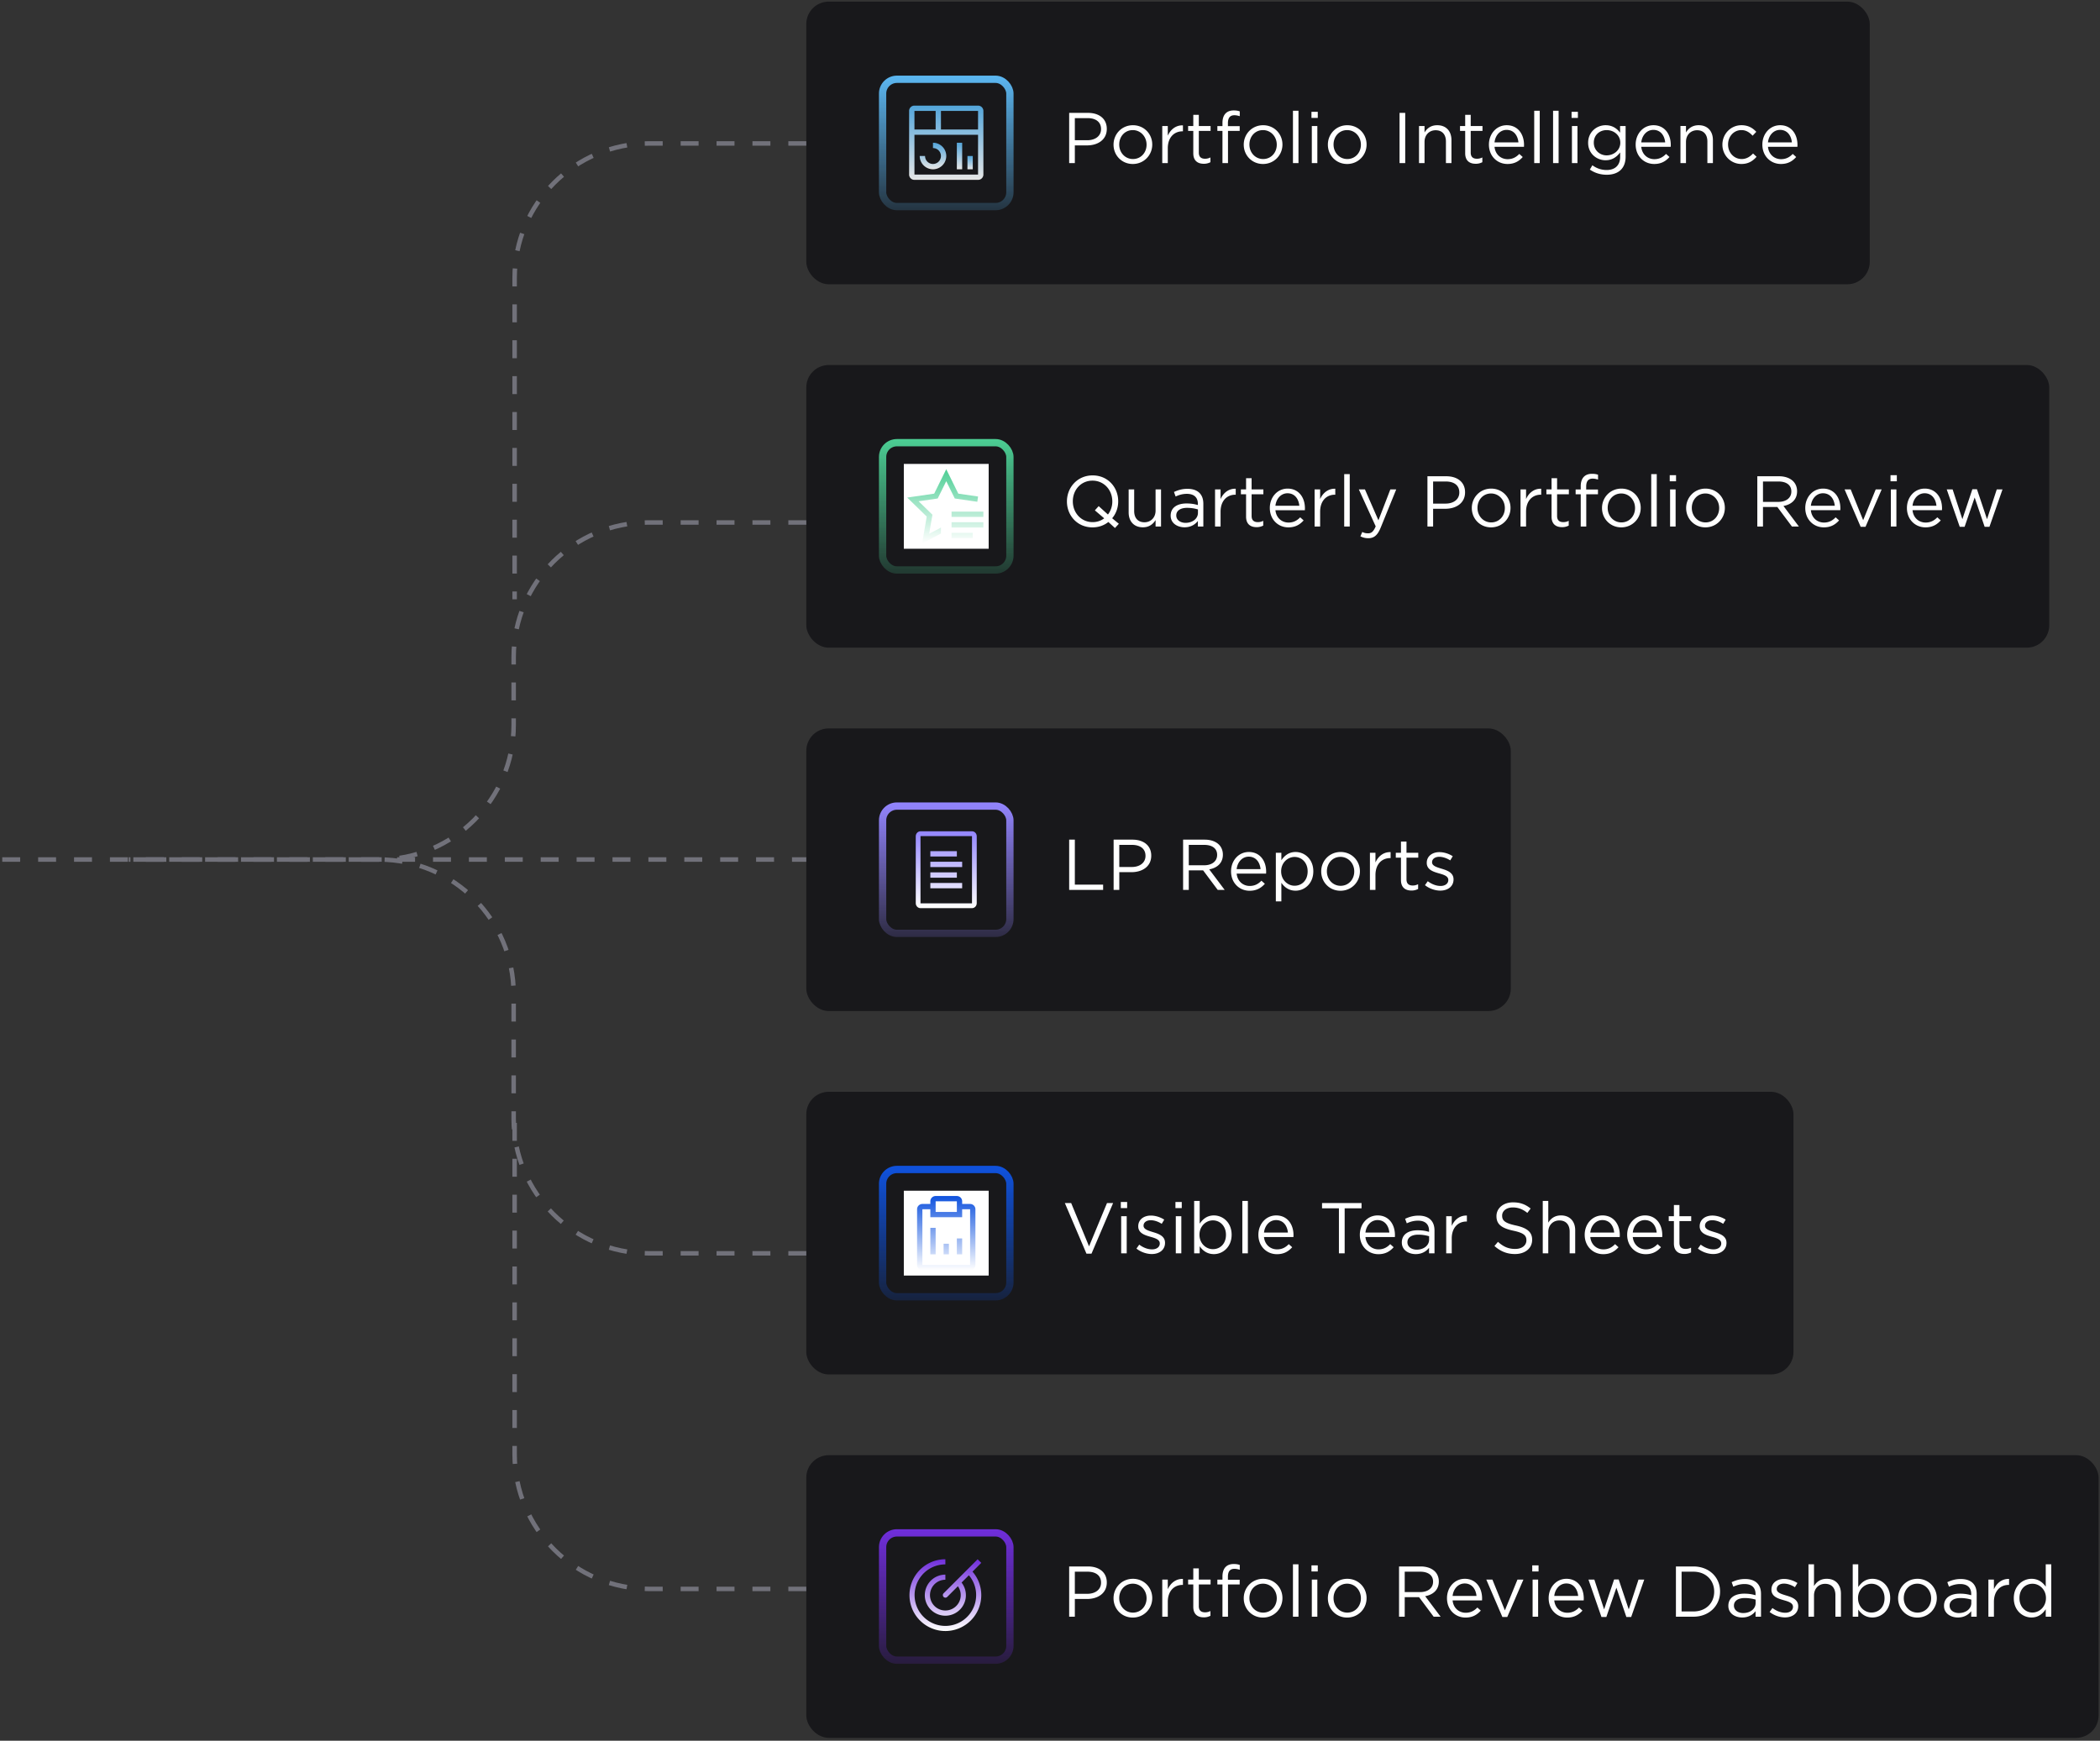 <svg xmlns="http://www.w3.org/2000/svg" fill="none" viewBox="0 0 468 388">
  <rect x="0" y="0" width="468" height="388" fill="#333333" stroke="none"/>
  <rect width="288" height="63" x="179.688" y="324.361" fill="#18181B" rx="5"/>
  <path fill="#fff" d="M238.272 360.361v-11.2h4.192c2.528 0 4.192 1.344 4.192 3.552v.032c0 2.416-2.016 3.664-4.4 3.664h-2.72v3.952h-1.264Zm1.264-5.104h2.768c1.856 0 3.072-.992 3.072-2.464v-.032c0-1.6-1.2-2.432-3.008-2.432h-2.832v4.928Zm12.913 5.296c-2.48 0-4.288-1.952-4.288-4.288v-.032c0-2.336 1.824-4.32 4.32-4.32 2.48 0 4.304 1.952 4.304 4.288v.032c0 2.336-1.84 4.32-4.336 4.32Zm.032-1.104c1.792 0 3.04-1.44 3.04-3.184v-.032c0-1.776-1.328-3.232-3.072-3.232-1.792 0-3.024 1.456-3.024 3.2v.032c0 1.776 1.312 3.216 3.056 3.216Zm6.536.912v-8.272h1.232v2.16c.608-1.376 1.808-2.368 3.376-2.304v1.328h-.096c-1.808 0-3.28 1.296-3.28 3.792v3.296h-1.232Zm9.252.144c-1.328 0-2.336-.656-2.336-2.336v-4.992h-1.152v-1.088h1.152v-2.496h1.232v2.496h2.624v1.088h-2.624v4.832c0 1.008.56 1.376 1.392 1.376.416 0 .768-.08 1.2-.288v1.056a3.099 3.099 0 0 1-1.488.352Zm4.165-.144v-7.184h-1.136v-1.072h1.136v-.72c0-.944.256-1.664.72-2.128.416-.416 1.024-.64 1.776-.64.576 0 .96.064 1.36.208v1.072c-.448-.128-.784-.208-1.2-.208-.96 0-1.44.576-1.44 1.76v.672h2.624v1.056h-2.608v7.184h-1.232Zm9.031.192c-2.48 0-4.288-1.952-4.288-4.288v-.032c0-2.336 1.824-4.32 4.32-4.32 2.48 0 4.304 1.952 4.304 4.288v.032c0 2.336-1.84 4.32-4.336 4.32Zm.032-1.104c1.792 0 3.039-1.44 3.039-3.184v-.032c0-1.776-1.327-3.232-3.071-3.232-1.792 0-3.024 1.456-3.024 3.2v.032c0 1.776 1.312 3.216 3.056 3.216Zm6.647.912v-11.68h1.232v11.68h-1.232Zm4.123-10.08v-1.36h1.408v1.36h-1.408Zm.08 10.08v-8.272h1.232v8.272h-1.232Zm7.868.192c-2.48 0-4.288-1.952-4.288-4.288v-.032c0-2.336 1.824-4.32 4.32-4.32 2.48 0 4.304 1.952 4.304 4.288v.032c0 2.336-1.84 4.32-4.336 4.32Zm.032-1.104c1.792 0 3.039-1.44 3.039-3.184v-.032c0-1.776-1.327-3.232-3.071-3.232-1.792 0-3.024 1.456-3.024 3.2v.032c0 1.776 1.312 3.216 3.056 3.216Zm11.54.912v-11.2h4.816c1.376 0 2.48.416 3.184 1.12.544.544.864 1.328.864 2.208v.032c0 1.856-1.28 2.944-3.04 3.264l3.44 4.576h-1.552l-3.248-4.352h-3.2v4.352h-1.264Zm1.264-5.488h3.44c1.68 0 2.88-.864 2.88-2.304v-.032c0-1.376-1.056-2.208-2.864-2.208h-3.456v4.544Zm10.67 1.856c.176 1.744 1.456 2.752 2.912 2.752 1.136 0 1.936-.464 2.608-1.168l.768.688c-.832.928-1.84 1.552-3.408 1.552-2.272 0-4.128-1.744-4.128-4.32 0-2.4 1.68-4.32 3.968-4.32 2.448 0 3.856 1.952 3.856 4.384 0 .112 0 .24-.016.432h-6.56Zm0-.992h5.328c-.144-1.504-1.008-2.784-2.64-2.784-1.424 0-2.512 1.184-2.688 2.784Zm11.095 4.688-3.584-8.336h1.36l2.784 6.864 2.8-6.864h1.328l-3.6 8.336h-1.088Zm6.655-10.144v-1.36h1.408v1.36h-1.408Zm.08 10.08v-8.272h1.232v8.272h-1.232Zm4.827-3.632c.176 1.744 1.456 2.752 2.912 2.752 1.136 0 1.936-.464 2.608-1.168l.768.688c-.832.928-1.84 1.552-3.408 1.552-2.272 0-4.128-1.744-4.128-4.32 0-2.4 1.68-4.32 3.968-4.32 2.448 0 3.856 1.952 3.856 4.384 0 .112 0 .24-.016.432h-6.56Zm0-.992h5.328c-.144-1.504-1.008-2.784-2.64-2.784-1.424 0-2.512 1.184-2.688 2.784Zm10.518 4.688L354 352.089h1.312l2.176 6.64 2.224-6.672h1.024l2.24 6.672 2.176-6.64h1.28l-2.912 8.336h-1.072l-2.224-6.528-2.24 6.528h-1.088Zm16.594-.064v-11.2h3.888c3.52 0 5.952 2.416 5.952 5.568v.032c0 3.152-2.432 5.6-5.952 5.6h-3.888Zm1.264-1.168h2.624c2.832 0 4.64-1.92 4.64-4.4v-.032c0-2.48-1.808-4.432-4.64-4.432h-2.624v8.864Zm13.508 1.344c-1.552 0-3.088-.88-3.088-2.576v-.032c0-1.776 1.44-2.704 3.536-2.704 1.056 0 1.792.144 2.528.352v-.256c0-1.472-.896-2.24-2.448-2.24-.976 0-1.744.24-2.512.592l-.368-1.008c.912-.416 1.792-.704 3.008-.704 1.168 0 2.08.32 2.672.912.576.576.864 1.376.864 2.432v5.056h-1.216v-1.232c-.576.736-1.52 1.408-2.976 1.408Zm.24-.992c1.52 0 2.752-.912 2.752-2.224v-.768a8.504 8.504 0 0 0-2.416-.352c-1.536 0-2.416.672-2.416 1.664v.032c0 1.04.96 1.648 2.08 1.648Zm9.297.976c-1.183 0-2.495-.464-3.423-1.216l.624-.88c.896.672 1.888 1.056 2.864 1.056.992 0 1.712-.512 1.712-1.312v-.032c0-.832-.976-1.152-2.064-1.456-1.296-.368-2.736-.816-2.736-2.336v-.032c0-1.424 1.184-2.368 2.816-2.368 1.008 0 2.128.352 2.976.912l-.56.928c-.768-.496-1.648-.8-2.448-.8-.976 0-1.6.512-1.6 1.2v.032c0 .784 1.024 1.088 2.128 1.424 1.28.384 2.656.88 2.656 2.368v.032c0 1.568-1.296 2.48-2.945 2.48Zm5.233-.16v-11.68h1.232v4.848c.544-.896 1.408-1.616 2.832-1.616 2 0 3.168 1.344 3.168 3.312v5.136h-1.232v-4.832c0-1.536-.832-2.496-2.288-2.496-1.424 0-2.48 1.04-2.48 2.592v4.736h-1.232Zm14.26.176c-1.536 0-2.528-.832-3.168-1.76v1.584h-1.232v-11.68h1.232v5.072c.672-.992 1.648-1.84 3.168-1.84 1.984 0 3.952 1.568 3.952 4.288v.032c0 2.704-1.952 4.304-3.952 4.304Zm-.224-1.104c1.6 0 2.912-1.184 2.912-3.184v-.032c0-1.952-1.344-3.2-2.912-3.2-1.536 0-2.992 1.296-2.992 3.184v.032c0 1.92 1.456 3.2 2.992 3.2Zm10.225 1.12c-2.48 0-4.288-1.952-4.288-4.288v-.032c0-2.336 1.824-4.32 4.32-4.32 2.48 0 4.304 1.952 4.304 4.288v.032c0 2.336-1.84 4.32-4.336 4.32Zm.032-1.104c1.792 0 3.04-1.44 3.04-3.184v-.032c0-1.776-1.328-3.232-3.072-3.232-1.792 0-3.024 1.456-3.024 3.2v.032c0 1.776 1.312 3.216 3.056 3.216Zm8.999 1.088c-1.552 0-3.088-.88-3.088-2.576v-.032c0-1.776 1.44-2.704 3.536-2.704 1.056 0 1.792.144 2.528.352v-.256c0-1.472-.896-2.24-2.448-2.24-.976 0-1.744.24-2.512.592l-.368-1.008c.912-.416 1.792-.704 3.008-.704 1.168 0 2.08.32 2.672.912.576.576.864 1.376.864 2.432v5.056H439.3v-1.232c-.576.736-1.52 1.408-2.976 1.408Zm.24-.992c1.52 0 2.752-.912 2.752-2.224v-.768a8.504 8.504 0 0 0-2.416-.352c-1.536 0-2.416.672-2.416 1.664v.032c0 1.04.96 1.648 2.08 1.648Zm6.562.816v-8.272h1.232v2.16c.608-1.376 1.808-2.368 3.376-2.304v1.328h-.096c-1.808 0-3.28 1.296-3.28 3.792v3.296h-1.232Zm9.613.176c-1.984 0-3.952-1.568-3.952-4.288v-.032c0-2.704 1.968-4.304 3.952-4.304 1.536 0 2.528.832 3.168 1.76v-4.992h1.232v11.68h-1.232v-1.664c-.672.992-1.648 1.84-3.168 1.84Zm.224-1.104c1.536 0 2.992-1.296 2.992-3.2v-.032c0-1.904-1.456-3.184-2.992-3.184-1.6 0-2.912 1.184-2.912 3.184v.032c0 1.952 1.344 3.2 2.912 3.2Z"/>
  <rect width="28.372" height="28.372" x="196.693" y="341.676" stroke="url(#a)" stroke-width="1.628" rx="3.186"/>
  <path fill="url(#b)" d="m218.683 348.36-.808-.808-7.596 7.596a.573.573 0 0 0 .407.968.57.57 0 0 0 .401-.16l2.389-2.388a3.426 3.426 0 1 1-2.793-1.445v-1.143a4.58 4.58 0 0 0-4.464 3.54 4.575 4.575 0 0 0 2.443 5.148 4.577 4.577 0 0 0 5.631-6.918l1.626-1.626a6.784 6.784 0 0 1 1.622 4.428 6.858 6.858 0 1 1-10.667-5.702 6.857 6.857 0 0 1 3.809-1.155v-1.143a7.998 7.998 0 0 0-7.846 9.56 8.005 8.005 0 0 0 6.286 6.286 8 8 0 0 0 9.56-7.846 7.916 7.916 0 0 0-1.955-5.237l1.955-1.955Z"/>
  <rect width="277" height="63" x="179.688" y="81.361" fill="#18181B" rx="5"/>
  <path fill="#fff" d="m248.479 117.694-1.472-1.344c-.944.752-2.144 1.2-3.536 1.2-3.408 0-5.696-2.672-5.696-5.76v-.032c0-3.088 2.32-5.792 5.728-5.792s5.696 2.672 5.696 5.76v.032c0 1.408-.48 2.736-1.344 3.76l1.488 1.232-.864.944Zm-4.976-1.312c.992 0 1.888-.32 2.576-.848l-2.08-1.776.848-.944 2.064 1.872a4.713 4.713 0 0 0 .976-2.896v-.032c0-2.544-1.856-4.624-4.416-4.624-2.56 0-4.384 2.048-4.384 4.592v.032c0 2.544 1.856 4.624 4.416 4.624Zm11.194 1.152c-2 0-3.168-1.344-3.168-3.312v-5.136h1.232v4.832c0 1.536.832 2.496 2.288 2.496 1.408 0 2.48-1.04 2.48-2.592v-4.736h1.216v8.272h-1.216v-1.44c-.56.896-1.408 1.616-2.832 1.616Zm9.283 0c-1.552 0-3.088-.88-3.088-2.576v-.032c0-1.776 1.44-2.704 3.536-2.704 1.056 0 1.792.144 2.528.352v-.256c0-1.472-.896-2.24-2.448-2.24-.976 0-1.744.24-2.512.592l-.368-1.008c.912-.416 1.792-.704 3.008-.704 1.168 0 2.08.32 2.672.912.576.576.864 1.376.864 2.432v5.056h-1.216v-1.232c-.576.736-1.52 1.408-2.976 1.408Zm.24-.992c1.52 0 2.752-.912 2.752-2.224v-.768a8.504 8.504 0 0 0-2.416-.352c-1.536 0-2.416.672-2.416 1.664v.032c0 1.04.96 1.648 2.08 1.648Zm6.562.816v-8.272h1.232v2.16c.608-1.376 1.808-2.368 3.376-2.304v1.328h-.096c-1.808 0-3.28 1.296-3.28 3.792v3.296h-1.232Zm9.252.144c-1.328 0-2.336-.656-2.336-2.336v-4.992h-1.152v-1.088h1.152v-2.496h1.232v2.496h2.624v1.088h-2.624v4.832c0 1.008.56 1.376 1.392 1.376.416 0 .768-.08 1.2-.288v1.056a3.099 3.099 0 0 1-1.488.352Zm4.203-3.776c.176 1.744 1.456 2.752 2.912 2.752 1.136 0 1.936-.464 2.608-1.168l.768.688c-.832.928-1.84 1.552-3.408 1.552-2.272 0-4.128-1.744-4.128-4.32 0-2.4 1.68-4.32 3.968-4.32 2.448 0 3.856 1.952 3.856 4.384 0 .112 0 .24-.016.432h-6.56Zm0-.992h5.328c-.144-1.504-1.008-2.784-2.64-2.784-1.424 0-2.512 1.184-2.688 2.784Zm8.732 4.624v-8.272h1.232v2.16c.608-1.376 1.808-2.368 3.376-2.304v1.328h-.096c-1.808 0-3.28 1.296-3.28 3.792v3.296h-1.232Zm6.597 0v-11.68h1.232v11.68h-1.232Zm5.371 2.608c-.688 0-1.2-.144-1.76-.416l.416-.976c.4.208.768.304 1.296.304.736 0 1.2-.384 1.696-1.552l-3.76-8.24h1.36l3.008 6.896 2.656-6.896h1.312l-3.472 8.544c-.704 1.712-1.504 2.336-2.752 2.336Zm13.178-2.608v-11.2h4.192c2.528 0 4.192 1.344 4.192 3.552v.032c0 2.416-2.016 3.664-4.4 3.664h-2.72v3.952h-1.264Zm1.264-5.104h2.768c1.856 0 3.072-.992 3.072-2.464v-.032c0-1.6-1.2-2.432-3.008-2.432h-2.832v4.928Zm12.913 5.296c-2.48 0-4.288-1.952-4.288-4.288v-.032c0-2.336 1.824-4.32 4.32-4.32 2.48 0 4.304 1.952 4.304 4.288v.032c0 2.336-1.84 4.32-4.336 4.32Zm.032-1.104c1.792 0 3.04-1.44 3.04-3.184v-.032c0-1.776-1.328-3.232-3.072-3.232-1.792 0-3.024 1.456-3.024 3.2v.032c0 1.776 1.312 3.216 3.056 3.216Zm6.536.912v-8.272h1.232v2.16c.608-1.376 1.808-2.368 3.376-2.304v1.328h-.096c-1.808 0-3.28 1.296-3.28 3.792v3.296h-1.232Zm9.252.144c-1.328 0-2.336-.656-2.336-2.336v-4.992h-1.152v-1.088h1.152v-2.496h1.232v2.496h2.624v1.088h-2.624v4.832c0 1.008.56 1.376 1.392 1.376.416 0 .768-.08 1.2-.288v1.056a3.099 3.099 0 0 1-1.488.352Zm4.165-.144v-7.184h-1.136v-1.072h1.136v-.72c0-.944.256-1.664.72-2.128.416-.416 1.024-.64 1.776-.64.576 0 .96.064 1.36.208v1.072c-.448-.128-.784-.208-1.2-.208-.96 0-1.44.576-1.44 1.76v.672h2.624v1.056h-2.608v7.184h-1.232Zm9.031.192c-2.48 0-4.288-1.952-4.288-4.288v-.032c0-2.336 1.824-4.32 4.32-4.32 2.48 0 4.304 1.952 4.304 4.288v.032c0 2.336-1.84 4.32-4.336 4.32Zm.032-1.104c1.792 0 3.04-1.44 3.04-3.184v-.032c0-1.776-1.328-3.232-3.072-3.232-1.792 0-3.024 1.456-3.024 3.2v.032c0 1.776 1.312 3.216 3.056 3.216Zm6.648.912v-11.68h1.232v11.68h-1.232Zm4.123-10.08v-1.36h1.408v1.36h-1.408Zm.08 10.08v-8.272h1.232v8.272h-1.232Zm7.867.192c-2.48 0-4.288-1.952-4.288-4.288v-.032c0-2.336 1.824-4.32 4.32-4.32 2.48 0 4.304 1.952 4.304 4.288v.032c0 2.336-1.84 4.32-4.336 4.32Zm.032-1.104c1.792 0 3.04-1.44 3.04-3.184v-.032c0-1.776-1.328-3.232-3.072-3.232-1.792 0-3.024 1.456-3.024 3.2v.032c0 1.776 1.312 3.216 3.056 3.216Zm11.54.912v-11.2h4.816c1.376 0 2.48.416 3.184 1.12.544.544.864 1.328.864 2.208v.032c0 1.856-1.28 2.944-3.04 3.264l3.44 4.576h-1.552l-3.248-4.352h-3.2v4.352h-1.264Zm1.264-5.488h3.44c1.68 0 2.88-.864 2.88-2.304v-.032c0-1.376-1.056-2.208-2.864-2.208h-3.456v4.544Zm10.671 1.856c.176 1.744 1.456 2.752 2.912 2.752 1.136 0 1.936-.464 2.608-1.168l.768.688c-.832.928-1.84 1.552-3.408 1.552-2.272 0-4.128-1.744-4.128-4.32 0-2.4 1.68-4.32 3.968-4.32 2.448 0 3.856 1.952 3.856 4.384 0 .112 0 .24-.016.432h-6.56Zm0-.992h5.328c-.144-1.504-1.008-2.784-2.64-2.784-1.424 0-2.512 1.184-2.688 2.784Zm11.094 4.688-3.584-8.336h1.36l2.784 6.864 2.8-6.864h1.328l-3.6 8.336h-1.088Zm6.655-10.144v-1.36h1.408v1.36h-1.408Zm.08 10.08v-8.272h1.232v8.272h-1.232Zm4.827-3.632c.176 1.744 1.456 2.752 2.912 2.752 1.136 0 1.936-.464 2.608-1.168l.768.688c-.832.928-1.84 1.552-3.408 1.552-2.272 0-4.128-1.744-4.128-4.32 0-2.4 1.68-4.32 3.968-4.32 2.448 0 3.856 1.952 3.856 4.384 0 .112 0 .24-.016.432h-6.56Zm0-.992h5.328c-.144-1.504-1.008-2.784-2.64-2.784-1.424 0-2.512 1.184-2.688 2.784Zm10.518 4.688-2.896-8.336h1.312l2.176 6.64 2.224-6.672h1.024l2.24 6.672 2.176-6.64h1.28l-2.912 8.336h-1.072l-2.224-6.528-2.24 6.528h-1.088Z"/>
  <rect width="28.372" height="28.372" x="196.692" y="98.675" stroke="url(#c)" stroke-width="1.628" rx="3.186"/>
  <path fill="#fff" d="M0 0h18.91v18.91H0z" style="mix-blend-mode:multiply" transform="translate(201.424 103.406)"/>
  <path fill="url(#d)" d="M216.788 118.77h-4.728v1.182h4.728v-1.182Z"/>
  <path fill="url(#e)" d="M219.152 116.406h-7.092v1.182h7.092v-1.182Z"/>
  <path fill="url(#f)" d="M219.152 114.043h-7.092v1.182h7.092v-1.182Z"/>
  <path fill="url(#g)" d="m213.567 110.034-2.688-5.446-2.689 5.446-6.01.874 4.349 4.24-1.027 5.986 4.195-2.205v-1.335l-2.625 1.379.727-4.238-3.079-3.002 4.255-.618 1.904-3.857 1.903 3.857 5.019.73.169-1.171-4.403-.64Z"/>
  <rect width="237" height="63" x="179.688" y=".361" fill="#18181B" rx="5"/>
  <path fill="#fff" d="M238.272 36.36v-11.2h4.192c2.528 0 4.192 1.344 4.192 3.552v.032c0 2.416-2.016 3.664-4.4 3.664h-2.72v3.952h-1.264Zm1.264-5.104h2.768c1.856 0 3.072-.992 3.072-2.464v-.032c0-1.6-1.2-2.432-3.008-2.432h-2.832v4.928Zm12.913 5.296c-2.48 0-4.288-1.952-4.288-4.288v-.032c0-2.336 1.824-4.32 4.32-4.32 2.48 0 4.304 1.952 4.304 4.288v.032c0 2.336-1.84 4.32-4.336 4.32Zm.032-1.104c1.792 0 3.04-1.44 3.04-3.184v-.032c0-1.776-1.328-3.232-3.072-3.232-1.792 0-3.024 1.456-3.024 3.2v.032c0 1.776 1.312 3.216 3.056 3.216Zm6.536.912v-8.272h1.232v2.16c.608-1.376 1.808-2.368 3.376-2.304v1.328h-.096c-1.808 0-3.28 1.296-3.28 3.792v3.296h-1.232Zm9.252.144c-1.328 0-2.336-.656-2.336-2.336v-4.992h-1.152v-1.088h1.152v-2.496h1.232v2.496h2.624v1.088h-2.624v4.832c0 1.008.56 1.376 1.392 1.376.416 0 .768-.08 1.2-.288v1.056a3.099 3.099 0 0 1-1.488.352Zm4.165-.144v-7.184h-1.136v-1.072h1.136v-.72c0-.944.256-1.664.72-2.128.416-.416 1.024-.64 1.776-.64.576 0 .96.064 1.36.208v1.072c-.448-.128-.784-.208-1.2-.208-.96 0-1.44.576-1.44 1.76v.672h2.624v1.056h-2.608v7.184h-1.232Zm9.031.192c-2.48 0-4.288-1.952-4.288-4.288v-.032c0-2.336 1.824-4.32 4.32-4.32 2.48 0 4.304 1.952 4.304 4.288v.032c0 2.336-1.84 4.32-4.336 4.32Zm.032-1.104c1.792 0 3.039-1.44 3.039-3.184v-.032c0-1.776-1.327-3.232-3.071-3.232-1.792 0-3.024 1.456-3.024 3.2v.032c0 1.776 1.312 3.216 3.056 3.216Zm6.647.912V24.68h1.232v11.68h-1.232Zm4.123-10.08v-1.36h1.408v1.36h-1.408Zm.08 10.08v-8.272h1.232v8.272h-1.232Zm7.868.192c-2.48 0-4.288-1.952-4.288-4.288v-.032c0-2.336 1.824-4.32 4.32-4.32 2.48 0 4.304 1.952 4.304 4.288v.032c0 2.336-1.84 4.32-4.336 4.32Zm.032-1.104c1.792 0 3.039-1.44 3.039-3.184v-.032c0-1.776-1.327-3.232-3.071-3.232-1.792 0-3.024 1.456-3.024 3.2v.032c0 1.776 1.312 3.216 3.056 3.216Zm11.652.912v-11.2h1.264v11.2h-1.264Zm4.336 0v-8.272h1.232v1.44c.544-.896 1.408-1.616 2.832-1.616 2 0 3.168 1.344 3.168 3.312v5.136h-1.232v-4.832c0-1.536-.832-2.496-2.288-2.496-1.424 0-2.48 1.04-2.48 2.592v4.736h-1.232Zm12.628.144c-1.328 0-2.336-.656-2.336-2.336v-4.992h-1.152v-1.088h1.152v-2.496h1.232v2.496h2.624v1.088h-2.624v4.832c0 1.008.56 1.376 1.392 1.376.416 0 .768-.08 1.2-.288v1.056a3.099 3.099 0 0 1-1.488.352Zm4.202-3.776c.176 1.744 1.456 2.752 2.912 2.752 1.136 0 1.936-.464 2.608-1.168l.768.688c-.832.928-1.84 1.552-3.408 1.552-2.272 0-4.128-1.744-4.128-4.32 0-2.4 1.68-4.32 3.968-4.32 2.448 0 3.856 1.952 3.856 4.384 0 .112 0 .24-.016.432h-6.56Zm0-.992h5.328c-.144-1.504-1.008-2.784-2.64-2.784-1.424 0-2.512 1.184-2.688 2.784Zm8.845 4.624V24.68h1.232v11.68h-1.232Zm4.203 0V24.68h1.232v11.68h-1.232Zm4.123-10.08v-1.36h1.408v1.36h-1.408Zm.08 10.08v-8.272h1.232v8.272h-1.232Zm7.755 2.592c-1.376 0-2.656-.384-3.76-1.152l.56-.96c.944.688 2 1.056 3.184 1.056 1.824 0 3.008-1.008 3.008-2.944v-.976c-.72.96-1.728 1.744-3.248 1.744-1.984 0-3.888-1.488-3.888-3.872v-.032c0-2.416 1.92-3.904 3.888-3.904 1.552 0 2.56.768 3.232 1.664v-1.488h1.232v6.832c0 1.28-.384 2.256-1.056 2.928-.736.736-1.84 1.104-3.152 1.104Zm-.016-4.32c1.568 0 3.04-1.136 3.04-2.8V31.8c0-1.696-1.472-2.8-3.04-2.8s-2.864 1.088-2.864 2.784v.032c0 1.664 1.328 2.816 2.864 2.816Zm7.713-1.904c.176 1.744 1.456 2.752 2.912 2.752 1.136 0 1.936-.464 2.608-1.168l.768.688c-.832.928-1.84 1.552-3.408 1.552-2.272 0-4.128-1.744-4.128-4.32 0-2.4 1.68-4.32 3.968-4.32 2.448 0 3.856 1.952 3.856 4.384 0 .112 0 .24-.016.432h-6.56Zm0-.992h5.328c-.144-1.504-1.008-2.784-2.64-2.784-1.424 0-2.512 1.184-2.688 2.784Zm8.733 4.624v-8.272h1.232v1.44c.544-.896 1.408-1.616 2.832-1.616 2 0 3.168 1.344 3.168 3.312v5.136h-1.232v-4.832c0-1.536-.832-2.496-2.288-2.496-1.424 0-2.48 1.04-2.48 2.592v4.736h-1.232Zm13.587.192c-2.416 0-4.24-1.968-4.24-4.288v-.032c0-2.336 1.824-4.32 4.24-4.32 1.568 0 2.544.656 3.312 1.472l-.816.864c-.656-.688-1.392-1.248-2.512-1.248-1.68 0-2.96 1.424-2.96 3.2v.032c0 1.792 1.312 3.216 3.04 3.216 1.056 0 1.872-.528 2.528-1.232l.784.736c-.832.928-1.824 1.6-3.376 1.6Zm5.915-3.824c.176 1.744 1.456 2.752 2.912 2.752 1.136 0 1.936-.464 2.608-1.168l.768.688c-.832.928-1.84 1.552-3.408 1.552-2.272 0-4.128-1.744-4.128-4.32 0-2.4 1.68-4.32 3.968-4.32 2.448 0 3.856 1.952 3.856 4.384 0 .112 0 .24-.016.432h-6.56Zm0-.992h5.328c-.144-1.504-1.008-2.784-2.64-2.784-1.424 0-2.512 1.184-2.688 2.784Z"/>
  <rect width="28.372" height="28.372" x="196.692" y="17.674" stroke="url(#h)" stroke-width="1.628" rx="3.186"/>
  <g clip-path="url(#i)">
    <path fill="url(#j)" d="M216.788 34.773h-1.182v2.954h1.182v-2.954Z"/>
    <path fill="#000" fill-opacity=".1" d="M216.788 34.773h-1.182v2.954h1.182v-2.954Z"/>
    <path fill="url(#k)" d="M214.424 31.818h-1.182v5.91h1.182v-5.91Z"/>
    <path fill="#000" fill-opacity=".1" d="M214.424 31.818h-1.182v5.91h1.182v-5.91Z"/>
    <path fill="url(#l)" d="M207.924 37.727a2.959 2.959 0 0 1-2.955-2.954h1.182a1.772 1.772 0 0 0 3.511.345A1.77 1.77 0 0 0 207.924 33v-1.182a2.955 2.955 0 0 1 0 5.91Z"/>
    <path fill="#000" fill-opacity=".1" d="M207.924 37.727a2.959 2.959 0 0 1-2.955-2.954h1.182a1.772 1.772 0 0 0 3.511.345A1.77 1.77 0 0 0 207.924 33v-1.182a2.955 2.955 0 0 1 0 5.91Z"/>
    <path fill="url(#m)" d="M217.97 23.545h-14.183a1.182 1.182 0 0 0-1.182 1.182v14.182a1.185 1.185 0 0 0 1.182 1.182h14.183a1.184 1.184 0 0 0 1.181-1.182V24.727a1.184 1.184 0 0 0-1.181-1.182Zm0 5.318h-8.274v-4.136h8.274v4.136Zm-9.455-4.136v4.136h-4.728v-4.136h4.728Zm-4.728 14.182v-8.864h14.183l.001 8.864h-14.184Z"/>
    <path fill="#000" fill-opacity=".1" d="M217.97 23.545h-14.183a1.182 1.182 0 0 0-1.182 1.182v14.182a1.185 1.185 0 0 0 1.182 1.182h14.183a1.184 1.184 0 0 0 1.181-1.182V24.727a1.184 1.184 0 0 0-1.181-1.182Zm0 5.318h-8.274v-4.136h8.274v4.136Zm-9.455-4.136v4.136h-4.728v-4.136h4.728Zm-4.728 14.182v-8.864h14.183l.001 8.864h-14.184Z"/>
  </g>
  <rect width="157" height="63" x="179.688" y="162.361" fill="#18181B" rx="5"/>
  <path fill="#fff" d="M238.272 198.356v-11.2h1.264v10.032h6.304v1.168h-7.568Zm9.906 0v-11.2h4.192c2.528 0 4.192 1.344 4.192 3.552v.032c0 2.416-2.016 3.664-4.4 3.664h-2.72v3.952h-1.264Zm1.264-5.104h2.768c1.856 0 3.072-.992 3.072-2.464v-.032c0-1.6-1.2-2.432-3.008-2.432h-2.832v4.928Zm14.22 5.104v-11.2h4.816c1.376 0 2.48.416 3.184 1.12.544.544.864 1.328.864 2.208v.032c0 1.856-1.28 2.944-3.04 3.264l3.44 4.576h-1.552l-3.248-4.352h-3.2v4.352h-1.264Zm1.264-5.488h3.44c1.68 0 2.88-.864 2.88-2.304v-.032c0-1.376-1.056-2.208-2.864-2.208h-3.456v4.544Zm10.67 1.856c.176 1.744 1.456 2.752 2.912 2.752 1.136 0 1.936-.464 2.608-1.168l.768.688c-.832.928-1.84 1.552-3.408 1.552-2.272 0-4.128-1.744-4.128-4.32 0-2.4 1.68-4.32 3.968-4.32 2.448 0 3.856 1.952 3.856 4.384 0 .112 0 .24-.016.432h-6.56Zm0-.992h5.328c-.144-1.504-1.008-2.784-2.64-2.784-1.424 0-2.512 1.184-2.688 2.784Zm8.733 7.184v-10.832h1.232v1.664c.672-.992 1.648-1.84 3.168-1.84 1.984 0 3.952 1.568 3.952 4.288v.032c0 2.704-1.952 4.304-3.952 4.304-1.536 0-2.528-.832-3.168-1.76v4.144h-1.232Zm4.176-3.488c1.6 0 2.912-1.184 2.912-3.184v-.032c0-1.952-1.344-3.2-2.912-3.2-1.536 0-2.992 1.296-2.992 3.184v.032c0 1.92 1.456 3.2 2.992 3.2Zm10.225 1.12c-2.48 0-4.288-1.952-4.288-4.288v-.032c0-2.336 1.824-4.32 4.32-4.32 2.48 0 4.304 1.952 4.304 4.288v.032c0 2.336-1.84 4.32-4.336 4.32Zm.032-1.104c1.792 0 3.04-1.44 3.04-3.184v-.032c0-1.776-1.328-3.232-3.072-3.232-1.792 0-3.024 1.456-3.024 3.2v.032c0 1.776 1.312 3.216 3.056 3.216Zm6.536.912v-8.272h1.232v2.16c.608-1.376 1.808-2.368 3.376-2.304v1.328h-.096c-1.808 0-3.28 1.296-3.28 3.792v3.296h-1.232Zm9.252.144c-1.328 0-2.336-.656-2.336-2.336v-4.992h-1.152v-1.088h1.152v-2.496h1.232v2.496h2.624v1.088h-2.624v4.832c0 1.008.56 1.376 1.392 1.376.416 0 .768-.08 1.2-.288v1.056a3.099 3.099 0 0 1-1.488.352Zm6.437.016c-1.184 0-2.496-.464-3.424-1.216l.624-.88c.896.672 1.888 1.056 2.864 1.056.992 0 1.712-.512 1.712-1.312v-.032c0-.832-.976-1.152-2.064-1.456-1.296-.368-2.736-.816-2.736-2.336v-.032c0-1.424 1.184-2.368 2.816-2.368 1.008 0 2.128.352 2.976.912l-.56.928c-.768-.496-1.648-.8-2.448-.8-.976 0-1.6.512-1.6 1.2v.032c0 .784 1.024 1.088 2.128 1.424 1.28.384 2.656.88 2.656 2.368v.032c0 1.568-1.296 2.48-2.944 2.48Z"/>
  <rect width="28.372" height="28.372" x="196.692" y="179.673" stroke="url(#n)" stroke-width="1.628" rx="3.186"/>
  <path fill="url(#o)" fill-rule="evenodd" d="M216.615 185.291h-11.474c-.584 0-1.059.499-1.059 1.114v14.908c0 .616.475 1.115 1.059 1.115h11.474c.585 0 1.059-.499 1.059-1.115v-14.908c0-.615-.474-1.114-1.059-1.114Zm0 8.008v8.058h-11.474v-14.995h11.474v6.937Zm-2.191-1.213v1.182h-7.091v-1.182h7.091Zm-1.182-1.182v-1.181h-5.909v1.181h5.909Zm1.182 5.91v1.182h-7.091v-1.182h7.091Zm-1.182-1.182v-1.182h-5.909v1.182h5.909Z" clip-rule="evenodd"/>
  <rect width="220" height="63" x="179.688" y="243.361" fill="#18181B" rx="5"/>
  <path fill="#fff" d="m242.127 279.443-4.816-11.28h1.408l3.984 9.648 4-9.648h1.36l-4.816 11.28h-1.12Zm7.656-10.16v-1.36h1.408v1.36h-1.408Zm.08 10.08v-8.272h1.232v8.272h-1.232Zm6.827.16c-1.184 0-2.496-.464-3.424-1.216l.624-.88c.896.672 1.888 1.056 2.864 1.056.992 0 1.712-.512 1.712-1.312v-.032c0-.832-.976-1.152-2.064-1.456-1.296-.368-2.736-.816-2.736-2.336v-.032c0-1.424 1.184-2.368 2.816-2.368 1.008 0 2.128.352 2.976.912l-.56.928c-.768-.496-1.648-.8-2.448-.8-.976 0-1.6.512-1.6 1.2v.032c0 .784 1.024 1.088 2.128 1.424 1.28.384 2.656.88 2.656 2.368v.032c0 1.568-1.296 2.48-2.944 2.48Zm5.265-10.24v-1.36h1.408v1.36h-1.408Zm.08 10.08v-8.272h1.232v8.272h-1.232Zm8.491.176c-1.536 0-2.528-.832-3.168-1.76v1.584h-1.232v-11.68h1.232v5.072c.672-.992 1.648-1.84 3.168-1.84 1.984 0 3.952 1.568 3.952 4.288v.032c0 2.704-1.952 4.304-3.952 4.304Zm-.224-1.104c1.6 0 2.912-1.184 2.912-3.184v-.032c0-1.952-1.344-3.2-2.912-3.2-1.536 0-2.992 1.296-2.992 3.184v.032c0 1.92 1.456 3.2 2.992 3.2Zm6.561.928v-11.68h1.232v11.68h-1.232Zm4.827-3.632c.176 1.744 1.456 2.752 2.912 2.752 1.136 0 1.936-.464 2.608-1.168l.768.688c-.832.928-1.84 1.552-3.408 1.552-2.272 0-4.128-1.744-4.128-4.32 0-2.4 1.68-4.32 3.968-4.32 2.448 0 3.856 1.952 3.856 4.384 0 .112 0 .24-.016.432h-6.56Zm0-.992h5.328c-.144-1.504-1.008-2.784-2.64-2.784-1.424 0-2.512 1.184-2.688 2.784Zm16.698 4.624v-10.032h-3.76v-1.168h8.8v1.168h-3.76v10.032h-1.28Zm5.911-3.632c.176 1.744 1.456 2.752 2.912 2.752 1.136 0 1.936-.464 2.608-1.168l.768.688c-.832.928-1.84 1.552-3.408 1.552-2.272 0-4.128-1.744-4.128-4.32 0-2.4 1.68-4.32 3.968-4.32 2.448 0 3.856 1.952 3.856 4.384 0 .112 0 .24-.016.432h-6.56Zm0-.992h5.328c-.144-1.504-1.008-2.784-2.64-2.784-1.424 0-2.512 1.184-2.688 2.784Zm11.197 4.8c-1.552 0-3.088-.88-3.088-2.576v-.032c0-1.776 1.44-2.704 3.536-2.704 1.056 0 1.792.144 2.528.352v-.256c0-1.472-.896-2.24-2.448-2.24-.976 0-1.744.24-2.512.592l-.368-1.008c.912-.416 1.792-.704 3.008-.704 1.168 0 2.08.32 2.672.912.576.576.864 1.376.864 2.432v5.056h-1.216v-1.232c-.576.736-1.52 1.408-2.976 1.408Zm.24-.992c1.52 0 2.752-.912 2.752-2.224v-.768a8.504 8.504 0 0 0-2.416-.352c-1.536 0-2.416.672-2.416 1.664v.032c0 1.04.96 1.648 2.08 1.648Zm6.562.816v-8.272h1.232v2.16c.608-1.376 1.808-2.368 3.376-2.304v1.328h-.096c-1.808 0-3.28 1.296-3.28 3.792v3.296h-1.232Zm15.329.16c-1.776 0-3.232-.592-4.576-1.792l.784-.928c1.168 1.056 2.288 1.584 3.84 1.584 1.504 0 2.496-.8 2.496-1.904v-.032c0-1.04-.56-1.632-2.912-2.128-2.576-.56-3.76-1.392-3.76-3.232v-.032c0-1.76 1.552-3.056 3.68-3.056 1.632 0 2.8.464 3.936 1.376l-.736.976c-1.04-.848-2.08-1.216-3.232-1.216-1.456 0-2.384.8-2.384 1.808v.032c0 1.056.576 1.648 3.04 2.176 2.496.544 3.648 1.456 3.648 3.168v.032c0 1.92-1.6 3.168-3.824 3.168Zm6.186-.16v-11.68h1.232v4.848c.544-.896 1.408-1.616 2.832-1.616 2 0 3.168 1.344 3.168 3.312v5.136h-1.232v-4.832c0-1.536-.832-2.496-2.288-2.496-1.424 0-2.48 1.04-2.48 2.592v4.736h-1.232Zm10.596-3.632c.176 1.744 1.456 2.752 2.912 2.752 1.136 0 1.936-.464 2.608-1.168l.768.688c-.832.928-1.84 1.552-3.408 1.552-2.272 0-4.128-1.744-4.128-4.32 0-2.4 1.68-4.32 3.968-4.32 2.448 0 3.856 1.952 3.856 4.384 0 .112 0 .24-.016.432h-6.56Zm0-.992h5.328c-.144-1.504-1.008-2.784-2.64-2.784-1.424 0-2.512 1.184-2.688 2.784Zm9.468.992c.176 1.744 1.456 2.752 2.912 2.752 1.136 0 1.936-.464 2.608-1.168l.768.688c-.832.928-1.84 1.552-3.408 1.552-2.272 0-4.128-1.744-4.128-4.32 0-2.4 1.68-4.32 3.968-4.32 2.448 0 3.856 1.952 3.856 4.384 0 .112 0 .24-.016.432h-6.56Zm0-.992h5.328c-.144-1.504-1.008-2.784-2.64-2.784-1.424 0-2.512 1.184-2.688 2.784Zm11.501 4.768c-1.328 0-2.336-.656-2.336-2.336v-4.992h-1.152v-1.088h1.152v-2.496h1.232v2.496h2.624v1.088h-2.624v4.832c0 1.008.56 1.376 1.392 1.376.416 0 .768-.08 1.2-.288v1.056a3.099 3.099 0 0 1-1.488.352Zm6.437.016c-1.184 0-2.496-.464-3.424-1.216l.624-.88c.896.672 1.888 1.056 2.864 1.056.992 0 1.712-.512 1.712-1.312v-.032c0-.832-.976-1.152-2.064-1.456-1.296-.368-2.736-.816-2.736-2.336v-.032c0-1.424 1.184-2.368 2.816-2.368 1.008 0 2.128.352 2.976.912l-.56.928c-.768-.496-1.648-.8-2.448-.8-.976 0-1.6.512-1.6 1.2v.032c0 .784 1.024 1.088 2.128 1.424 1.28.384 2.656.88 2.656 2.368v.032c0 1.568-1.296 2.48-2.944 2.48Z"/>
  <rect width="28.372" height="28.372" x="196.692" y="260.678" stroke="url(#p)" stroke-width="1.628" rx="3.186"/>
  <path fill="#fff" d="M0 0h18.91v18.91H0z" style="mix-blend-mode:multiply" transform="translate(201.423 265.409)"/>
  <path fill="url(#q)" d="M211.469 277.227h-1.182v2.364h1.182v-2.364Z"/>
  <path fill="url(#r)" d="M214.424 276.046h-1.182v3.545h1.182v-3.545Z"/>
  <path fill="url(#s)" d="M208.514 273.682h-1.182v5.909h1.182v-5.909Z"/>
  <path fill="url(#t)" d="M216.196 268.363h-1.772v-.591a1.18 1.18 0 0 0-1.182-1.181h-4.728a1.18 1.18 0 0 0-1.182 1.181v.591h-1.772a1.18 1.18 0 0 0-1.182 1.182v12.41a1.182 1.182 0 0 0 1.182 1.182h10.636a1.185 1.185 0 0 0 1.182-1.182v-12.41a1.182 1.182 0 0 0-1.182-1.182Zm-7.682-.591h4.728v2.364h-4.728v-2.364Zm7.682 14.183H205.56v-12.41h1.772v1.773h7.092v-1.773h1.772v12.41Z"/>
  <path stroke="#71717A" stroke-dasharray="4 4" d="M179.687 279.361h-35.213c-16.568 0-30-13.432-30-30v-27.774c0-16.569-13.431-30-30-30H28.687m151.001-75.128h-35.214c-16.568 0-30 13.432-30 30v15.128c0 16.568-13.431 30-30 30H28.687"/>
  <path stroke="#71717A" stroke-dasharray="4 4" d="M179.687 354.167h-34.999c-16.569 0-30-13.431-30-30V250.29m65-218.32h-35c-16.569 0-30 13.432-30 30v71.611M.5 191.586h179.188"/>
  <defs>
    <linearGradient id="a" x1="210.879" x2="210.879" y1="340.862" y2="370.862" gradientUnits="userSpaceOnUse">
      <stop stop-color="#702EDC"/>
      <stop offset="1" stop-color="#702EDC" stop-opacity=".18"/>
    </linearGradient>
    <linearGradient id="b" x1="210.683" x2="210.683" y1="347.552" y2="363.552" gradientUnits="userSpaceOnUse">
      <stop stop-color="#702EDC"/>
      <stop offset="1" stop-color="#fff"/>
    </linearGradient>
    <linearGradient id="c" x1="210.879" x2="210.879" y1="97.861" y2="127.861" gradientUnits="userSpaceOnUse">
      <stop stop-color="#4CCE94"/>
      <stop offset="1" stop-color="#4CCE94" stop-opacity=".18"/>
    </linearGradient>
    <linearGradient id="d" x1="210.666" x2="210.666" y1="104.588" y2="121.134" gradientUnits="userSpaceOnUse">
      <stop stop-color="#4CCE94"/>
      <stop offset="1" stop-color="#fff"/>
    </linearGradient>
    <linearGradient id="e" x1="210.666" x2="210.666" y1="104.588" y2="121.134" gradientUnits="userSpaceOnUse">
      <stop stop-color="#4CCE94"/>
      <stop offset="1" stop-color="#fff"/>
    </linearGradient>
    <linearGradient id="f" x1="210.666" x2="210.666" y1="104.588" y2="121.134" gradientUnits="userSpaceOnUse">
      <stop stop-color="#4CCE94"/>
      <stop offset="1" stop-color="#fff"/>
    </linearGradient>
    <linearGradient id="g" x1="210.666" x2="210.666" y1="104.588" y2="121.134" gradientUnits="userSpaceOnUse">
      <stop stop-color="#4CCE94"/>
      <stop offset="1" stop-color="#fff"/>
    </linearGradient>
    <linearGradient id="h" x1="210.878" x2="210.878" y1="16.861" y2="46.861" gradientUnits="userSpaceOnUse">
      <stop stop-color="#5CB7F2"/>
      <stop offset="1" stop-color="#5CB7F2" stop-opacity=".18"/>
    </linearGradient>
    <linearGradient id="j" x1="216.258" x2="216.258" y1="34.773" y2="37.727" gradientUnits="userSpaceOnUse">
      <stop stop-color="#5CB7F2"/>
      <stop offset="1" stop-color="#fff"/>
    </linearGradient>
    <linearGradient id="k" x1="213.894" x2="213.894" y1="31.818" y2="37.727" gradientUnits="userSpaceOnUse">
      <stop stop-color="#5CB7F2"/>
      <stop offset="1" stop-color="#fff"/>
    </linearGradient>
    <linearGradient id="l" x1="208.228" x2="208.228" y1="31.818" y2="37.727" gradientUnits="userSpaceOnUse">
      <stop stop-color="#5CB7F2"/>
      <stop offset="1" stop-color="#fff"/>
    </linearGradient>
    <linearGradient id="m" x1="211.731" x2="211.731" y1="23.545" y2="40.091" gradientUnits="userSpaceOnUse">
      <stop stop-color="#5CB7F2"/>
      <stop offset="1" stop-color="#fff"/>
    </linearGradient>
    <linearGradient id="n" x1="210.878" x2="210.878" y1="178.859" y2="208.859" gradientUnits="userSpaceOnUse">
      <stop stop-color="#9385FF"/>
      <stop offset="1" stop-color="#9385FF" stop-opacity=".18"/>
    </linearGradient>
    <linearGradient id="o" x1="210.878" x2="210.878" y1="185.291" y2="202.428" gradientUnits="userSpaceOnUse">
      <stop stop-color="#9385FF"/>
      <stop offset="1" stop-color="#fff"/>
    </linearGradient>
    <linearGradient id="p" x1="210.878" x2="210.878" y1="259.864" y2="289.864" gradientUnits="userSpaceOnUse">
      <stop stop-color="#0F52DE"/>
      <stop offset="1" stop-color="#0F52DE" stop-opacity=".18"/>
    </linearGradient>
    <linearGradient id="q" x1="210.878" x2="210.878" y1="266.591" y2="283.137" gradientUnits="userSpaceOnUse">
      <stop stop-color="#0F52DE"/>
      <stop offset="1" stop-color="#fff"/>
    </linearGradient>
    <linearGradient id="r" x1="210.878" x2="210.878" y1="266.591" y2="283.137" gradientUnits="userSpaceOnUse">
      <stop stop-color="#0F52DE"/>
      <stop offset="1" stop-color="#fff"/>
    </linearGradient>
    <linearGradient id="s" x1="210.878" x2="210.878" y1="266.591" y2="283.137" gradientUnits="userSpaceOnUse">
      <stop stop-color="#0F52DE"/>
      <stop offset="1" stop-color="#fff"/>
    </linearGradient>
    <linearGradient id="t" x1="210.878" x2="210.878" y1="266.591" y2="283.137" gradientUnits="userSpaceOnUse">
      <stop stop-color="#0F52DE"/>
      <stop offset="1" stop-color="#fff"/>
    </linearGradient>
    <clipPath id="i">
      <path fill="#fff" d="M201.423 22.363h18.91v18.91h-18.91z"/>
    </clipPath>
  </defs>
</svg>
